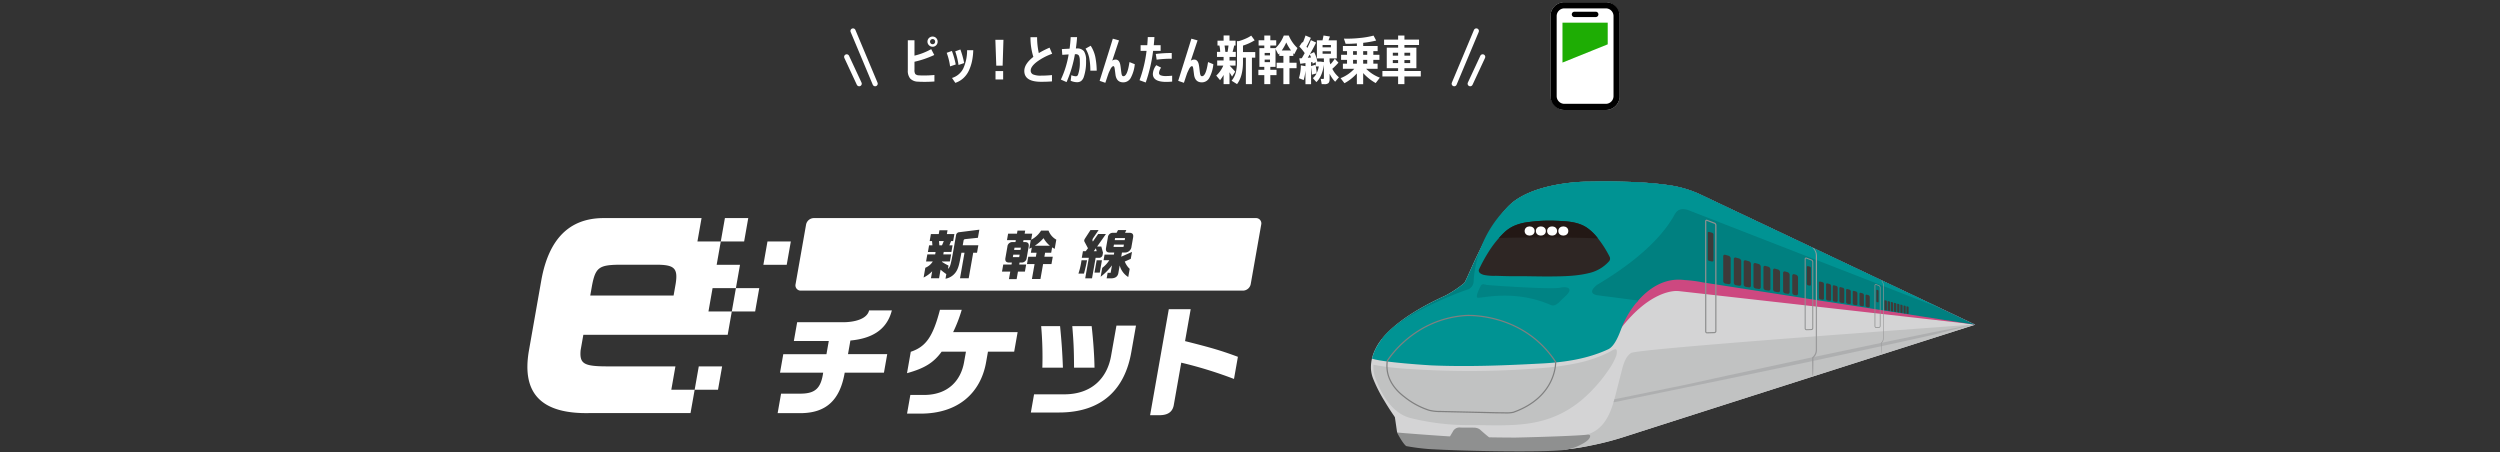 <svg height="175" viewBox="0 0 967 175" width="967" xmlns="http://www.w3.org/2000/svg"><rect x="0" y="0" width="967" height="175" fill="#333333" stroke="none"/><g transform="translate(-1740 -1326)"><path d="m2027.833 1419.389h-9.033l1.592-9.031h9.029zm9.028 0-1.59 9.03h9.029l1.592-9.03zm-13.8 27.09h9.029l1.593-9.03h-9.031zm-7.438-9.03-1.592 9.031h9.03l-1.592 9.03h-55.834l-1.054 5.975c-.453 5.292 1.271 6.233 10.565 6.233h26.109l-1.59 9.029h9.031l-1.6 9.031h-38.744c-18.85.481-26.712-7.454-23.741-24.293l4.813-27.307c2.9-15.761 10.794-23.7 23.807-23.82h38.132l-1.592 9.031h9.031l-1.593 9.03h9.031l-1.592 9.03zm-20.912-9.047h-15.641c-7.359.12-8.752 1.208-10.062 7.943l-.7 3.967h32.237l.805-4.573c.899-5.771-.408-7.217-6.643-7.339zm24.606 39.316h-9.029l-1.592 9.029h9.031zm124.326-49.6a16.292 16.292 0 0 1 -3.389 2.932h5.846a10.648 10.648 0 0 1 -2.461-2.93zm-11.387 4.553h2.462l.156-.883h-2.462zm-.491 2.789h2.461l.166-.944h-2.461zm-26.7-6.214h-1.865l.139 1.64h1.026zm58.821 2.789-.815 1.128h1.129zm63.957-9.2-4.074 23.106a3.115 3.115 0 0 1 -2.951 2.476h-171.018a2.041 2.041 0 0 1 -2.078-2.476l4.074-23.106a3.116 3.116 0 0 1 2.951-2.477h171.018a2.043 2.043 0 0 1 2.079 2.476zm-115.455 8.033.315-1.777a.661.661 0 0 1 .651-.6l4.9-.515.556-3.133-7.718.968a1.333 1.333 0 0 0 -1.3 1.221l-1.234 7c-.908 4.8-1.044 5.21-1.894 5.969l.225-1.273a21.188 21.188 0 0 1 -2.538-1.435l.03-.162h3.035l.479-2.729h-3.033l.166-.943h2.972l.45-2.565h-1.25l.679-1.64h.8l.481-2.727h-2.912l.257-1.457h-3.138l-.257 1.457h-3.037l-.48 2.727h.923l.14 1.64h-1.291l-.455 2.584h2.973l-.161.924h-3.037l-.48 2.729h2.6a6.061 6.061 0 0 1 -2.89 2.439l-.665 3.774a11.61 11.61 0 0 0 3.319-2.421l-.477 2.708h3.138l.584-3.323c.931.779 1.093.9 2.22 1.724l-.313 1.785a6.248 6.248 0 0 0 4.535-3.509c.594-1.271.84-2.317 1.627-6.562h1.192l-1.744 9.885h3.363l1.744-9.885h1.475l.508-2.873zm36.194-2.172a6.655 6.655 0 0 1 -3.011-3.509h-2.871a10.041 10.041 0 0 1 -3.846 3.55l.416-2.359h-2.932l.205-1.171h-2.973l-.207 1.171h-3.424l-.442 2.5h3.424l-.132.758h-1.089a1.9 1.9 0 0 0 -2.037 1.785l-.768 4.349c-.206 1.169.237 1.785 1.409 1.785h1.086l-.138.779h-3.2l-.482 2.728h3.2l-.513 2.912h2.973l.515-2.912h2.686l.48-2.728h-2.686l.136-.779h.72a1.925 1.925 0 0 0 2.037-1.785l.765-4.349c.208-1.17-.235-1.785-1.408-1.785h-.717l.134-.758h2.81l-.589 3.345.985-.471-.355 2.008h2.2l-.27 1.538h-2.935l-.5 2.831h2.934l-1.022 5.783h3.3l1.019-5.783h3.242l.5-2.831h-3.241l.271-1.538h2.36l.365-2.073.985.577zm10.682 13.146c.388-1.271.92-3.59 1.2-5.17h-2.133l-.19 1.19a28.149 28.149 0 0 1 -1.009 3.98zm3.124 1.825 1.4-7.957h1.15a1.349 1.349 0 0 0 1.531-1.005l.17-.964-.648-2.38h-1.619l3.42-4.861h-3.014l-2.057 2.934-.041-.1a.141.141 0 0 1 -.012-.027l-.058-.137a.96.96 0 0 1 -.044-.472 1.91 1.91 0 0 1 .275-.613l2.1-3.1h-3.138l-2.115 3.261a2.015 2.015 0 0 0 -.3.656 1 1 0 0 0 .115.636l1.327 2.482-.881 1.148h-1.067l-.447 2.544h2.727l-1.4 7.957zm3-2.216.843-4.779h-2.051l-.842 4.779zm11.495-15.4h-1.724l.5-1.067h-3.2l-.578 1.067h-1.313a1.9 1.9 0 0 0 -2.037 1.781l-.717 4.066c-.2 1.168.239 1.783 1.41 1.783h1.764l-.141.8h-3.6l-.381 2.153h2.225a11.126 11.126 0 0 1 -2.75 2.979l-.606 3.44a23.4 23.4 0 0 0 4.374-4.411l-.506 2.872h-1.169l-.38 2.153h1.825c1.671-.061 2.56-.8 2.742-2.3l.478-2.708a7.464 7.464 0 0 0 3.31 4.491l.558-3.158a7.527 7.527 0 0 1 -1.9-2.834l2.315-1.025.472-2.683-4.162 1.845.286-1.619h1.046a2.523 2.523 0 0 0 2.645-2.319l.622-3.53c.202-1.164-.241-1.778-1.412-1.778zm-5.709 2.83h3.856l.141-.8h-3.857zm-.465 2.646h3.855l.163-.925h-3.856zm-62.041 32.948a54.7 54.7 0 0 0 3.331-8.652h-8.423c-2.716 10.408-5.437 14.293-11.286 16.242l-1.46 8.281c6.857-1.9 10.3-4.071 13.406-8.328h9.394l-.729 4.072c-1.2 6.856-5.966 12.679-15.54 12.679h-5.239l-1.275 7.219h5.241c14.564 0 23.247-8.036 25.338-19.9l.718-4.072h10.138l1.331-7.543zm34.054-2.316a136.6 136.6 0 0 1 .455 16.057h7.961c-.236-6.014-.478-9.624-1.1-16.057zm12.034 0c.517 6.247.649 9.164.682 16.057h7.916c-.061-4.4-.458-10.274-1.1-16.057zm-16.025 33.4h10.85c17.016 0 25.542-9.389 27.984-23.251l1.829-10.374h-7.555l-2.091 11.78c-1.406 8.012-6.972 14.816-18.155 14.816h-11.623zm-69.836-27.641h-.006l.033-.2c7.933-.739 14.052-3.84 16.041-11.663h-8.793c-.845 3.532-6.015 4.583-10.111 4.583h-17.721l-1.282 7.265h13.513l-.9 5.092h-16.7l-1.265 7.168h16.696c-.867 5.973-3.032 8.008-8.464 8.1h-7.821l-1.328 7.541h9.3c9.565-.182 14.835-5.133 16.639-15.644h15.179l1.267-7.168h-15.172zm129.478.029 2.18-12.353h-8.468l-7.232 41h4.045c3.094-.114 4.765-1.466 5.16-4.173l2.846-16.143a162.82 162.82 0 0 1 20.407 6.3l1.509-8.566c-6.388-2.366-10.126-3.478-20.451-6.072z" fill="#fff"/><path d="m2398.029 1401.4a43.112 43.112 0 0 0 -11.882-3.664c-12.961-2-30.243-1.482-30.243-1.482q-1.182 0-2.262.018s-21.463.056-30.557 9.878-15.642 28.253-16.734 29.344a41.936 41.936 0 0 1 -7.275 4.85c-1.9.948-21.881 9.479-27.122 20.835a15.455 15.455 0 0 0 -1.67 7.518 12.662 12.662 0 0 0 .808 3.688 55.271 55.271 0 0 0 4.429 8.739c1.467 2.462 2.408 3.865 4.017 6.236l.865 5.92 1.7 1.145a20.2 20.2 0 0 0 12.368 4.365s35.951.146 52.51.031l-2.144 1.061a82.339 82.339 0 0 0 10.422-1.561 114.8 114.8 0 0 0 13.021-3.363c26.821-8.637 135.723-43.377 135.723-43.377z" fill="#d4d4d5"/><path d="m2370.885 1462.541c-2.159 1.442-2.978 4.422-3.582 6.787q-1.251 4.893-2.5 9.785c-1.958 7.661-4.837 14.363-13.445 15.537-1.861.253-4.365 2.507-5.511 4.182l1.131-.007-1.585.785a2.221 2.221 0 0 0 -.09.246 89.421 89.421 0 0 0 9.953-1.531 114.8 114.8 0 0 0 13.021-3.363c5.723-1.843 15.189-4.876 26.53-8.505l.492-.157 1.149-.368 6.949-2.223.157-.05 3.927-1.255 1.832-.586 7.324-2.341 2.056-.657 4.289-1.371.208-.066 2.32-.741.551-.176 4.638-1.482 2.979-.951 2.7-.864 3.419-1.092 4.531-1.447 12.593-4.021 2.04-.651 3.572-1.14 5.487-1.752 2.972-.949.4-.129 3.252-1.038.565-.18 2.965-.946 5.066-1.617 3.651-1.165 3.206-1.024.72-.229 4.323-1.38.737-.235.961-.306 3.735-1.192.951-.3.8-.255.888-.283.606-.193.175-.056-.211-.1c-20.782 1.617-130.411 9.392-132.897 11.052z" fill="#c1c2c2"/><path d="m2365.373 1461.636c-.072-.364-.26-.613-.652-.576a5.292 5.292 0 0 0 -1.7.838 50.6 50.6 0 0 1 -12.875 4.54 103.39 103.39 0 0 1 -13.706 1.92c-2.016.168-4.033.3-6.051.436a340.086 340.086 0 0 1 -44.99-.065 106.058 106.058 0 0 1 -14.144-1.638 12.128 12.128 0 0 0 -.014 1.61 12.654 12.654 0 0 0 .808 3.687c2.413 6.422 6.534 13.571 13.622 15.328a92.82 92.82 0 0 0 22.848 2.724c7.669-.044 15.31.476 22.958-.674 11.282-1.695 19.476-6.959 26.8-15.529a53.067 53.067 0 0 0 3.779-4.966 24.066 24.066 0 0 0 3.054-5.522 5.252 5.252 0 0 0 .263-2.113z" fill="#c1c2c2"/><path d="m2398.029 1401.4a43.38 43.38 0 0 0 -12.059-3.691c-12.94-1.965-30.066-1.455-30.066-1.455q-1.182 0-2.262.018s-21.463.056-30.557 9.878-15.642 28.253-16.734 29.344a41.936 41.936 0 0 1 -7.275 4.85c-1.668.835-17.36 7.551-24.664 16.9.758.139 1.511.277 2.254.4a253.805 253.805 0 0 0 37.118 2.91c11.42.15 23.012.01 34.269-2.115q4.095-.774 8.123-1.853a11.755 11.755 0 0 1 2.832-7.956 21.573 21.573 0 0 1 3.428-3.279 1.581 1.581 0 0 1 -.025-.833c3.313-8.826 6.787-17.3 13.343-24.313a22.151 22.151 0 0 1 2.658-2.414 43.613 43.613 0 0 1 8.392-4.753 17.9 17.9 0 0 1 14.007-.416l99.99 37.45z" fill="#008080"/><path d="m2354.177 1494.116c-3.947.458-18.124.925-27.918 1.141-3.088 0-6.7-.041-10.249-.1-.857-.577-3.632-3.074-3.632-3.074a3.82 3.82 0 0 0 -1.986-.654c-2.011-.08-3.539.039-5.549-.06a2.849 2.849 0 0 0 -2.908 1.619l-1.072 1.8c0 .1-20.513-1.419-20.508-1.522l.094.18.058.111.09.171c.034.062.069.129.106.2l.078.144c.138.255.295.537.466.835l.047.082c.071.123.145.248.22.375l.07.117c.072.12.146.241.221.362l.073.117c.081.13.163.258.246.386l.056.087c.206.313.417.616.628.9l.074.095c.078.1.157.2.235.3l.1.12c.07.082.139.16.208.234l.106.112c.07.072.138.137.207.2.031.029.063.06.094.086s.058.043.087.066a82.152 82.152 0 0 0 8.86 1.151c14.467.857 42.756 1.284 51.43.448a18.969 18.969 0 0 0 6.406-1.729c1.281-.616 4.461-2.1 4.464-3.846.001-.405-.902-.454-.902-.454z" fill="#8f9090"/><path d="m2408.218 1472.559 31.666-6.648 31.627-6.828 15.8-3.478 15.67-4.029-15.88 3.042-15.848 3.252-31.669 6.631-31.631 6.811-15.8 3.469-27.7 5.649c-.111.4-.228.8-.348 1.2l28.268-5.811z" fill="#aeafb0"/><path d="m2398.029 1401.4a43.071 43.071 0 0 0 -11.85-3.659 142.844 142.844 0 0 0 -15.565-1.361l-29 40.925 15.086 13.725c-.911 3.024-2.094 17.921 10.2 2.03 9.968-12.885 18.438-14.4 21.287-14.505.306 0 1.025.025 1.025.025s108.159 12.159 110.341 12.442l3.738.485a2.126 2.126 0 0 0 .666.086l.039-.012z" fill="#cd4880"/><path d="m2398.029 1401.4a43.071 43.071 0 0 0 -11.85-3.659 142.844 142.844 0 0 0 -15.565-1.361l-29 40.925 14.447 17.109 17.086-11.653a.5.5 0 0 1 .1-.036c4.139-4.863 10.293-9.453 18.351-8.4a50.658 50.658 0 0 1 7.106.914l84.213 13.086 8.969 1.394 6.837 1.062 4.172.649a3.327 3.327 0 0 0 1.058.164l.039-.012z" fill="#008080"/><path d="m2398.029 1401.4a43.1 43.1 0 0 0 -11.882-3.664c-12.96-2-30.243-1.482-30.243-1.482q-1.182 0-2.262.018s-17.458.058-27.552 7.281h-.137a43.916 43.916 0 0 0 -15.944 31.028c-.009.2-.01.4-.016.6a3.508 3.508 0 0 1 -1.981 2.69l-.217.074c-.1.032-.192.066-.3.09a1.622 1.622 0 0 0 -.444.164c-6.972 2.427-20.978 8.4-29.107 15.248a25.587 25.587 0 0 0 -5.992 7.734 20.068 20.068 0 0 0 -1.27 3.52c3.788 1.418 21.443 2.566 23.306 2.642 14.262.587 28.711-.007 42.975-.783 8.708-.474 17.3-1.842 25.074-5.451 2.556-1.187 4.231-5.706 5.138-8.138a35.186 35.186 0 0 1 6.489-10.721l-16.162-2.1c-3.354-.9-.853-3.138.394-4.068 11.057-6.57 24.022-16.144 30.087-27.522l.016.088s1.064-2.691 4.968-1.4c18.17 7.073 97.826 38.075 97.826 38.075z" fill="#009393"/><g fill="#3e3a39"><path d="m2429.7 1438.543a1 1 0 0 0 .806.951l.925.153a.672.672 0 0 0 .807-.683v-6.641a1.144 1.144 0 0 0 -.787-1.039l-.964-.272a.588.588 0 0 0 -.787.6z"/><path d="m2435.478 1433.3a1.145 1.145 0 0 0 -.787-1.039l-.659-.185a.587.587 0 0 0 -.787.6v6.495a1 1 0 0 0 .807.952l.62.1a.671.671 0 0 0 .806-.683z"/><path d="m2422.1 1437.272a1 1 0 0 0 .806.951l1.084.18a.672.672 0 0 0 .806-.684v-7.508a1.144 1.144 0 0 0 -.787-1.039l-1.122-.316a.587.587 0 0 0 -.787.6z"/><path d="m2410.634 1435.37a1 1 0 0 0 .806.951l1.272.211a.671.671 0 0 0 .806-.684v-8.812a1.144 1.144 0 0 0 -.786-1.039l-1.311-.369a.587.587 0 0 0 -.787.595z"/><path d="m2414.459 1436a1 1 0 0 0 .806.952l1.2.2a.672.672 0 0 0 .806-.684v-8.378a1.146 1.146 0 0 0 -.787-1.039l-1.241-.349a.587.587 0 0 0 -.787.6z"/><path d="m2406.54 1434.741a1 1 0 0 0 .807.951l1.271.211a.672.672 0 0 0 .807-.683v-9.252a1.146 1.146 0 0 0 -.787-1.039l-1.311-.369a.588.588 0 0 0 -.787.6z"/><path d="m2425.828 1437.9a1 1 0 0 0 .807.951l1.083.18a.672.672 0 0 0 .807-.684v-7.07a1.144 1.144 0 0 0 -.787-1.039l-1.123-.316a.587.587 0 0 0 -.787.6z"/><path d="m2418.249 1436.633a1 1 0 0 0 .807.951l1.2.2a.671.671 0 0 0 .806-.684v-7.94a1.146 1.146 0 0 0 -.786-1.039l-1.242-.349a.587.587 0 0 0 -.787.6z"/><path d="m2473.83 1446.487a.332.332 0 0 0 .269.316l.331.055a.225.225 0 0 0 .269-.228v-2.685a.38.38 0 0 0 -.262-.346l-.345-.1a.2.2 0 0 0 -.262.2z"/><path d="m2475.052 1446.687a.333.333 0 0 0 .269.317l.331.055a.225.225 0 0 0 .269-.229v-2.544a.38.38 0 0 0 -.262-.346l-.345-.1a.2.2 0 0 0 -.262.2z"/><path d="m2472.589 1446.283a.333.333 0 0 0 .269.316l.37.061a.224.224 0 0 0 .268-.228v-2.823a.379.379 0 0 0 -.262-.345l-.383-.107a.2.2 0 0 0 -.262.2z"/><path d="m2477.694 1444.5a.2.2 0 0 0 -.262.2v2.361a.334.334 0 0 0 .269.317l.28.046a.225.225 0 0 0 .269-.228v-2.268a.381.381 0 0 0 -.262-.346z"/><path d="m2476.3 1446.893a.332.332 0 0 0 .269.316l.281.046a.223.223 0 0 0 .268-.228v-2.407a.38.38 0 0 0 -.262-.346l-.293-.082a.2.2 0 0 0 -.263.2z"/><path d="m2468.912 1445.678a.334.334 0 0 0 .269.317l.392.064a.224.224 0 0 0 .269-.228v-3.241a.38.38 0 0 0 -.263-.346l-.405-.113a.2.2 0 0 0 -.262.2z"/><path d="m2471.367 1446.082a.332.332 0 0 0 .269.316l.37.061a.223.223 0 0 0 .268-.228v-2.963a.379.379 0 0 0 -.262-.345l-.383-.107a.2.2 0 0 0 -.262.2z"/><path d="m2470.134 1445.879a.334.334 0 0 0 .269.317l.392.064a.224.224 0 0 0 .269-.228v-3.1a.38.38 0 0 0 -.263-.345l-.405-.113a.2.2 0 0 0 -.262.2z"/><path d="m2443.554 1441.154a.666.666 0 0 0 .538.634l.873.145a.448.448 0 0 0 .538-.456v-5.623a.763.763 0 0 0 -.525-.692l-.9-.254a.392.392 0 0 0 -.525.4z"/><path d="m2448.911 1442.008a.668.668 0 0 0 .537.634l.827.137a.448.448 0 0 0 .538-.456v-5.033a.763.763 0 0 0 -.525-.693l-.853-.24a.391.391 0 0 0 -.524.4z"/><path d="m2446.327 1441.579a.667.667 0 0 0 .538.634l.873.145a.448.448 0 0 0 .538-.456v-5.327a.762.762 0 0 0 -.525-.692l-.9-.254a.392.392 0 0 0 -.525.4z"/><path d="m2451.471 1442.432a.669.669 0 0 0 .538.635l.826.137a.448.448 0 0 0 .538-.456v-4.737a.764.764 0 0 0 -.524-.693l-.853-.24a.392.392 0 0 0 -.525.4z"/><path d="m2456.632 1443.288a.668.668 0 0 0 .538.635l.746.123a.448.448 0 0 0 .538-.455v-4.15a.763.763 0 0 0 -.525-.692l-.772-.218a.392.392 0 0 0 -.525.4z"/><path d="m2454.072 1442.864a.668.668 0 0 0 .537.634l.747.124a.447.447 0 0 0 .537-.456v-4.446a.763.763 0 0 0 -.524-.692l-.773-.218a.391.391 0 0 0 -.524.4z"/><path d="m2459.246 1443.722a.666.666 0 0 0 .538.634l.639.106a.448.448 0 0 0 .538-.455v-3.86a.764.764 0 0 0 -.525-.693l-.665-.187a.392.392 0 0 0 -.525.4z"/><path d="m2463.224 1440.844a.764.764 0 0 0 -.525-.693l-.58-.163a.392.392 0 0 0 -.525.4v3.762a.666.666 0 0 0 .538.634l.554.092a.448.448 0 0 0 .538-.456z"/><path d="m2438.878 1429.379v6.486a.6.6 0 0 0 .516.506l.546.1c.284.053.517-.087.517-.312v-6.51a.651.651 0 0 0 -.5-.541l-.574-.152c-.276-.073-.5.051-.5.276z"/><path d="m2466.031 1438.1a.182.182 0 0 0 -.257.184v4.235a.365.365 0 0 0 .264.337l.321.078a.2.2 0 0 0 .265-.207v-4.151a.408.408 0 0 0 -.258-.361z"/><path d="m2400.569 1416.033v10.306a.743.743 0 0 0 .635.61l.915.186c.349.071.635-.087.635-.352v-10.124a.814.814 0 0 0 -.618-.658l-.949-.271c-.34-.098-.618.039-.618.303z"/></g><path d="m2465.754 1452.85a.671.671 0 0 1 -.671-.672v-15.745a.493.493 0 0 1 .7-.486l1.016.385a.987.987 0 0 1 .6.873v14.91a.712.712 0 0 1 -.683.706l-.947.029zm-.188-16.657a.182.182 0 0 0 -.107.031.239.239 0 0 0 -.088.209v15.745a.384.384 0 0 0 .383.384h.012l.947-.029a.42.42 0 0 0 .4-.417v-14.916a.706.706 0 0 0 -.416-.6l-1.017-.386a.329.329 0 0 0 -.114-.021z" fill="#8f9090"/><path d="m2438.762 1453.733a.715.715 0 0 1 -.718-.719v-26.824a.541.541 0 0 1 .769-.531l1.927.731a1.04 1.04 0 0 1 .633.917v25.616a.759.759 0 0 1 -.73.753l-1.857.057zm-.186-27.736a.143.143 0 0 0 -.081.024.2.2 0 0 0 -.066.169v26.824a.337.337 0 0 0 .1.242.332.332 0 0 0 .245.093l1.857-.058a.375.375 0 0 0 .358-.368v-25.616a.662.662 0 0 0 -.385-.558l-1.927-.731a.317.317 0 0 0 -.101-.018z" fill="#8f9090"/><path d="m2400.295 1454.973a.765.765 0 0 1 -.766-.767v-42.615a.588.588 0 0 1 .833-.575l2.9 1.1a1.093 1.093 0 0 1 .664.962v41.005a.808.808 0 0 1 -.776.8l-2.833.088zm-.187-43.527a.091.091 0 0 0 -.054.015.155.155 0 0 0 -.046.13v42.615a.285.285 0 0 0 .087.206.209.209 0 0 0 .21.08l2.833-.087a.327.327 0 0 0 .311-.321v-41.005a.62.62 0 0 0 -.355-.514l-2.9-1.1a.259.259 0 0 0 -.086-.019z" fill="#8f9090"/><path d="m2441.078 1471.291c-.115-2.319-.13-4.637-.133-6.955v-.11l.083-.072a3.8 3.8 0 0 0 1.249-2.155 6.886 6.886 0 0 0 .064-1.3v-33.737c-.011-.884.058-1.833-.01-2.665a4.051 4.051 0 0 0 -1.119-2.287l.146-.157a4 4 0 0 1 1.383 2.381 8.924 8.924 0 0 1 .068 1.379l.013 1.349v33.738a7.185 7.185 0 0 1 -.073 1.389 4.282 4.282 0 0 1 -1.406 2.429l.082-.181c0 2.318-.018 4.636-.133 6.955z" fill="#9a9a9b"/><path d="m2467.615 1462.639c-.053-1.319-.058-2.639-.067-3.958v-.055l.042-.037a2.175 2.175 0 0 0 .722-1.232 12.754 12.754 0 0 0 .038-1.511v-18.439c-.006-.5.041-1.04 0-1.52a2.347 2.347 0 0 0 -.659-1.3l.073-.079a2.235 2.235 0 0 1 .778 1.35c.063.54.033 1.032.05 1.55v18.439a12.655 12.655 0 0 1 -.042 1.556 2.414 2.414 0 0 1 -.8 1.37l.041-.091c-.009 1.319-.013 2.639-.066 3.958z" fill="#9a9a9b"/><path d="m2322.614 1485.946h-.256c-.922-.023-1.574-.027-2.224-.032s-1.322-.01-2.259-.033c-3.859-.095-20.721-.47-20.721-.47a17.616 17.616 0 0 1 -4.447-.494 30.116 30.116 0 0 1 -9.659-5.242c-2.9-2.194-6.428-5.92-6.787-11.213a14.784 14.784 0 0 1 .095-2.877l.032-.093c.1-.163 10-16.372 30.632-17.691.224-.013 22.211-1.313 34.905 18.074l.036.055v.065c.007.137.436 13.7-16.557 19.713a12.186 12.186 0 0 1 -2.79.238zm-45.789-20.25a14.315 14.315 0 0 0 -.085 2.733c.346 5.112 3.779 8.729 6.6 10.862a29.642 29.642 0 0 0 9.5 5.161 16.637 16.637 0 0 0 4.328.477s16.866.376 20.725.47c.933.024 1.591.028 2.251.033s1.306.011 2.229.032a12.362 12.362 0 0 0 2.88-.209c16.052-5.679 16.251-18.173 16.239-19.175-12.548-19.1-34.218-17.82-34.434-17.8-19.872 1.268-29.665 16.502-30.233 17.42z" fill="#808080"/><path d="m2314 1435.961a1.086 1.086 0 0 0 -1.193.521c-.688 1.207-1.986 4.022-1.409 4.585.784.764 13.509-3.575 28.526 2.935 1.587.688 3.134-1.036 4.095-2.058.755-.8 3.612-2.906 2.985-4.119-.567-1.095-2.935-.69-3.793-.512-3.27.678-26.923-.9-28.064-1.112-.447-.084-.838-.168-1.147-.24z" fill="#008082" opacity=".85"/><path d="m2325.814 1413.287a13.709 13.709 0 0 0 -3.969 2.632 39.678 39.678 0 0 0 -6.156 7.658 60.5 60.5 0 0 0 -3.5 6.38s-1.093 1.558 1.727 2.369a19.577 19.577 0 0 0 4.7.358c2.285.067 4.57.166 6.855.145 4.871-.043 9.741.144 14.612.1 4.733-.041 9.676-.125 14.314-1.253a14.711 14.711 0 0 0 8-4.629 1.59 1.59 0 0 0 .206-1.738 41.4 41.4 0 0 0 -4.91-7.594 18.613 18.613 0 0 0 -3.88-3.649c-3.745-2.5-8.572-2.535-12.831-2.7a59.656 59.656 0 0 0 -9.723.529 19.492 19.492 0 0 0 -5.445 1.392z" fill="#2e2624"/><path d="m2339.2 1417.861c6.1.045 12.721.069 18.89.363-.134-.167-.258-.343-.394-.507a18.613 18.613 0 0 0 -3.88-3.649c-3.745-2.5-8.572-2.535-12.83-2.7a59.662 59.662 0 0 0 -9.724.529 19.492 19.492 0 0 0 -5.445 1.39 13.709 13.709 0 0 0 -3.969 2.632c-.708.668-1.377 1.383-2.027 2.119 6.438-.138 12.879-.225 19.379-.177z" fill="#231815"/><ellipse cx="2331.661" cy="1415.352" fill="#fff" rx="1.929" ry="1.776"/><ellipse cx="2336.006" cy="1415.352" fill="#fff" rx="1.929" ry="1.776"/><ellipse cx="2340.351" cy="1415.352" fill="#fff" rx="1.929" ry="1.776"/><ellipse cx="2344.696" cy="1415.352" fill="#fff" rx="1.929" ry="1.776"/></g><path d="m0 0h967v175h-967z" fill="none"/><g fill="#fff" transform="translate(-156 -1326)"><path d="m517.434 1357.522q-1.777.137-3.848.137-1.719 0-2.52-.078a4.209 4.209 0 0 1 -2.988-1.192 4.639 4.639 0 0 1 -.937-3.164v-11.66h2.578v5.957a24.354 24.354 0 0 0 6.465-2.52l1.191 2.266a37.162 37.162 0 0 1 -7.656 2.617v3.145a2.763 2.763 0 0 0 .322 1.611 2.1 2.1 0 0 0 1.436.5q.585.058 2.011.059.548 0 1.719-.039 1.484-.078 2.227-.157zm-.7-13.438a1.928 1.928 0 0 1 -1.4-.585 1.935 1.935 0 0 1 -.01-2.784 1.94 1.94 0 0 1 1.406-.576 1.875 1.875 0 0 1 1.387.576 2 2 0 0 1 0 2.793 1.868 1.868 0 0 1 -1.387.576zm.977-1.972a.987.987 0 0 0 -.273-.713.936.936 0 0 0 -.7-.283.976.976 0 0 0 -.7.283 1 1 0 0 0 .7 1.709.929.929 0 0 0 .694-.293.978.978 0 0 0 .275-.703z"/><path d="m525.676 1350.94-2.188.742a23.68 23.68 0 0 0 -1.308-5.254l2.011-.722a31.321 31.321 0 0 1 1.485 5.234zm6.777-5.527a23.161 23.161 0 0 1 -.469 4.189 16.97 16.97 0 0 1 -1.2 3.652 9.3 9.3 0 0 1 -2.129 2.95 8.569 8.569 0 0 1 -3.134 1.845l-1.29-1.894a7.156 7.156 0 0 0 4.4-3.75 17.109 17.109 0 0 0 1.445-6.992zm-3.515 4.98-2.188.742a26.4 26.4 0 0 0 -1.27-5.273l1.993-.723a32.955 32.955 0 0 1 1.465 5.254z"/><path d="m544.133 1341.389-.313 10h-2.461l-.351-10zm-3.067 15.352v-3.241h2.95v3.242z"/><path d="m562.98 1346.8a22.613 22.613 0 0 0 -6.025 3.194q-2.276 1.786-2.275 3.291a1.578 1.578 0 0 0 .9 1.5 7.492 7.492 0 0 0 3.164.468q2.012 0 4.16-.214v2.441q-1.717.156-4.179.156-6.523 0-6.524-4.2 0-2.7 3.5-5.43a25.192 25.192 0 0 1 -1.113-7.617h2.559a28.652 28.652 0 0 0 .664 6.152 33.732 33.732 0 0 1 4.16-2.109z"/><path d="m576.086 1349.495a18.149 18.149 0 0 1 -.879 6.289 3.393 3.393 0 0 1 -1.045 1.562 2.663 2.663 0 0 1 -1.611.449 5.955 5.955 0 0 1 -2.422-.566l.273-2.148a5.088 5.088 0 0 0 1.7.429.89.89 0 0 0 .878-.625 14.086 14.086 0 0 0 .684-5.371 4.244 4.244 0 0 0 -.332-1.982 1.325 1.325 0 0 0 -1.289-.557h-.273a46.275 46.275 0 0 1 -3.223 10.781l-2.207-.976a36.487 36.487 0 0 0 3.008-9.727c-.274.013-.706.039-1.3.078l-1.162.078-.157-2.226q.431-.02 1.465-.078t1.524-.078q.332-2.578.41-4.453h2.48q-.1 1.836-.468 4.375h.351a3.253 3.253 0 0 1 2.793 1.084 6.333 6.333 0 0 1 .802 3.662zm4.121 3.847h-2.461a26.267 26.267 0 0 0 -.41-4.853 11.161 11.161 0 0 0 -1.445-3.682l1.992-1.113a13.012 13.012 0 0 1 1.758 4.2 29.014 29.014 0 0 1 .566 5.448z"/><path d="m594.934 1350.842a13.911 13.911 0 0 1 -1.563 5.283 3.271 3.271 0 0 1 -2.891 1.729q-2.518 0-2.988-2.773 0-.02-.293-2.266-.137-1.23-.527-1.231a.943.943 0 0 0 -.6.342 3.211 3.211 0 0 0 -.615.948c-.039.078-.144.3-.313.654s-.293.641-.371.849q-.37 1.076-.429 1.25c-.066.2-.137.414-.215.655s-.176.533-.293.879-.215.634-.293.869l-2.207-.762q3.828-12.07 5.1-16.309l2.4.665q-.47 1.386-1.377 4.121l-1.24 3.73a2.251 2.251 0 0 1 1.289-.43q1.5 0 1.855 2.207.1.567.225 1.651t.185 1.4a2.516 2.516 0 0 0 .284.938.569.569 0 0 0 .5.234q1.522 0 2.324-5.469z"/><path d="m602.531 1340.334q-.059 1.076-.254 3.145h2.657v2.207h-2.911a60.08 60.08 0 0 1 -2.851 12.227l-2.4-.879a49.573 49.573 0 0 0 2.714-11.348h-2.3v-2.207h2.578q.117-1.386.2-3.145zm6.856 17.227q-1.29.117-2.285.117-5.176 0-5.176-3.086a5.851 5.851 0 0 1 1.328-3.379l1.875.957a3.9 3.9 0 0 0 -.82 2.032.964.964 0 0 0 .615.918 5.544 5.544 0 0 0 2.158.293 20.631 20.631 0 0 0 2.305-.137zm-.157-8.848a42.426 42.426 0 0 0 -5.839.371l-.332-2.207a46.587 46.587 0 0 1 6.171-.371z"/><path d="m625.324 1350.842a13.894 13.894 0 0 1 -1.562 5.283 3.271 3.271 0 0 1 -2.891 1.729q-2.52 0-2.988-2.773 0-.02-.293-2.266-.137-1.23-.527-1.231a.94.94 0 0 0 -.6.342 3.173 3.173 0 0 0 -.615.948c-.039.078-.144.3-.313.654s-.293.641-.371.849q-.371 1.076-.43 1.25c-.065.2-.136.414-.215.655s-.175.533-.293.879-.214.634-.292.869l-2.208-.762q3.828-12.07 5.1-16.309l2.4.665q-.468 1.386-1.376 4.121t-1.241 3.73a2.254 2.254 0 0 1 1.289-.43q1.5 0 1.856 2.207.1.567.224 1.651t.186 1.4a2.538 2.538 0 0 0 .283.938.571.571 0 0 0 .5.234q1.524 0 2.324-5.469z"/><path d="m633.781 1353.713-1.23 1.934q-.2-.39-.977-1.68v4.571h-2.285v-3.538a16.483 16.483 0 0 1 -1.367 2.012l-1.484-1.777a10.89 10.89 0 0 0 2.734-3.867h-2.363v-1.968h2.48v-1.367h-2.559v-1.973h1.25a13.739 13.739 0 0 0 -.312-2.441h-.742v-1.9h2.363v-1.992h2.285v1.992h2.344v1.9h-.527q-.177.82-.625 2.441h1.234v1.973h-2.422v1.367h2.344v1.973h-2.305q1.773 1.872 2.164 2.34zm-2.6-10.1h-1.521q.234 1.523.293 2.441h.879q.253-1.539.352-2.438zm10.351 2.519v2.188h-1.289v10.234h-2.343v-10.234h-1.113v1.582q0 5.605-2.3 8.633l-2.109-1.309a8.348 8.348 0 0 0 1.641-3.213 16.668 16.668 0 0 0 .449-4.111v-8.002h.7a19.441 19.441 0 0 0 2.627-.947 12.277 12.277 0 0 0 2.178-1.182l1.328 1.816a19.591 19.591 0 0 1 -4.512 2.051v2.5z"/><path d="m654.758 1347.639v2.617h2.754v2.129h-2.754v6.153h-2.344v-6.153h-2.614v-2.129h2.617v-2.617h-1.582v-1a2.825 2.825 0 0 1 -.186.215 1.666 1.666 0 0 1 -.205.195l-1.074-2.148v6.972h-2.012v1.133h2.4v2.051h-2.4v3.477h-2.324v-3.477h-2.3v-2.051h2.3v-1.133h-1.894v-7.265h1.894v-1.008h-2.207v-2.012h2.207v-1.855h2.324v1.855h2.286v2.012h-2.286v1.016h2.012a13.721 13.721 0 0 0 3.2-4.863h1.93a14.071 14.071 0 0 0 3.359 4.843l-1.23 2.383a1.552 1.552 0 0 0 -.186-.195 1.461 1.461 0 0 1 -.185-.2v1.055zm-7.52-.215v-.937h-2.07v.937zm-2.07 2.6h2.07v-.977h-2.07zm6.621-4.512h3.574a18.159 18.159 0 0 1 -1.836-3.086 17.577 17.577 0 0 1 -1.738 3.084z"/><path d="m672.3 1348.713 1.406 1.524a24.088 24.088 0 0 1 -2.363 2.383 9.807 9.807 0 0 0 2.558 3.261l-1.464 1.739a12.209 12.209 0 0 1 -2.149-3.106v2.012a2.3 2.3 0 0 1 -.42 1.6 2.19 2.19 0 0 1 -1.572.43c-.469 0-.82-.007-1.055-.019l-.39-2.032c.339.027.625.039.859.039s.371-.1.371-.293v-5.195q-.645 4.551-2.91 6.7l-1.367-1.543a5.322 5.322 0 0 0 1.445-1.836l-1.816.508a19.352 19.352 0 0 0 -.313-2.812v6.484h-2.168v-5.257a21.247 21.247 0 0 1 -.683 3.672l-1.856-.723a17.018 17.018 0 0 0 .762-4.98l1.777.332v-1.211l-1.094.156c-.456.066-.754.111-.9.137l-.391-2.109.977-.059q.37-.645 1.113-1.973a17.562 17.562 0 0 0 -2.09-2.539l1.153-1.738.215.215a25.948 25.948 0 0 0 1.035-2.754l2.07.9q-.957 2.15-1.7 3.457.234.313.351.45.9-1.8 1.368-3.008l2.011.937q-.839 1.777-2.382 4.454l1.6-.762a12.039 12.039 0 0 1 1.25 3.652l-.039.02h1.328l1.25.195v-1.421h-2.7v-7.012h2.187q.04-.234.127-.634t.147-.694c.039-.195.071-.371.1-.527l2.481.391c-.1.3-.286.788-.547 1.464h3.2v7.012h-2.793v1.133q.2.781.332 1.152a14.768 14.768 0 0 0 1.689-2.172zm-10.469-.371 1.27-.1a6.354 6.354 0 0 0 -.508-1.172c-.091.169-.228.4-.41.7s-.303.494-.355.572zm1.289 3.223 1.68-.508a16.51 16.51 0 0 1 .488 3.242 10.555 10.555 0 0 0 .82-2.578h-1.152v-1.66l-1.23.566c-.013-.129-.046-.338-.1-.625l-.508.079zm7.676-7.246v-.918h-3.226v.918zm-3.223 1.523v.938h3.223v-.938z"/><path d="m688.859 1352.6h-4.433a14.556 14.556 0 0 0 5.293 3.438l-1.6 2.089a18.635 18.635 0 0 1 -4.844-3.867v4.3h-2.441v-4.16a17.593 17.593 0 0 1 -4.8 3.789l-1.5-1.953a14.059 14.059 0 0 0 5.313-3.633h-4.414v-1.973h1.6v-1.464h-2.3v-1.973h2.3v-1.406h-1.6v-1.992h5.41v-1q-2.4.177-4.355.157l-.664-2.012a44.674 44.674 0 0 0 6.093-.244 31.651 31.651 0 0 0 5.371-.928l1.016 1.914a37.6 37.6 0 0 1 -5.02.879v1.231h5.586v1.992h-1.67v1.406h2.364v1.973h-2.364v1.464h1.66zm-9.492-6.816v1.406h1.465v-1.406zm0 3.379v1.464h1.465v-1.464zm5.469-3.379h-1.563v1.406h1.563zm0 4.843v-1.464h-1.563v1.464z"/><path d="m705.559 1353.459v2.11h-6.329v2.969h-2.441v-2.969h-6.074v-2.11h6.074v-1.074h-4.389v-7.949h4.394v-1.036h-5.43v-2.09h5.43v-1.562h2.441v1.562h5.645v2.09h-5.65v1.035h4.629v7.949h-4.629v1.074zm-10.821-7.05v1.133h2.051v-1.133zm0 3.984h2.051v-1.152h-2.051zm6.719-3.984h-2.227v1.133h2.227zm0 3.984v-1.152h-2.227v1.152z"/></g><g fill="none" stroke="#fff" stroke-linecap="round" stroke-linejoin="round" stroke-width="2"><path d="m571.05 11.973-8.556 20.4"/><path d="m573.5 21.995-4.83 10.378"/><path d="m329.95 11.973 8.556 20.4"/><path d="m327.5 21.995 4.83 10.378"/></g><g transform="translate(-170 -1330)"><rect fill="#fff" height="41.694" rx="5.368" width="26.767" x="769.733" y="1330.851"/><path d="m791.132 1372.545h-16.032a5.374 5.374 0 0 1 -5.368-5.367v-30.959a5.374 5.374 0 0 1 5.368-5.368h16.031a5.374 5.374 0 0 1 5.368 5.368v30.959a5.374 5.374 0 0 1 -5.367 5.367zm-16.032-39.308a2.986 2.986 0 0 0 -2.982 2.982v30.959a2.986 2.986 0 0 0 2.982 2.982h16.031a2.985 2.985 0 0 0 2.982-2.982v-30.959a2.985 2.985 0 0 0 -2.982-2.982z"/><path d="m779 1334.536h8.235a1.03 1.03 0 0 1 1.03 1.029 1.03 1.03 0 0 1 -1.03 1.03h-8.235a1.03 1.03 0 0 1 -1.03-1.03 1.03 1.03 0 0 1 1.03-1.029z"/><path d="m774.366 1338.761h17.5v8.382l-17.5 7.061z" fill="#1ead04"/></g></svg>